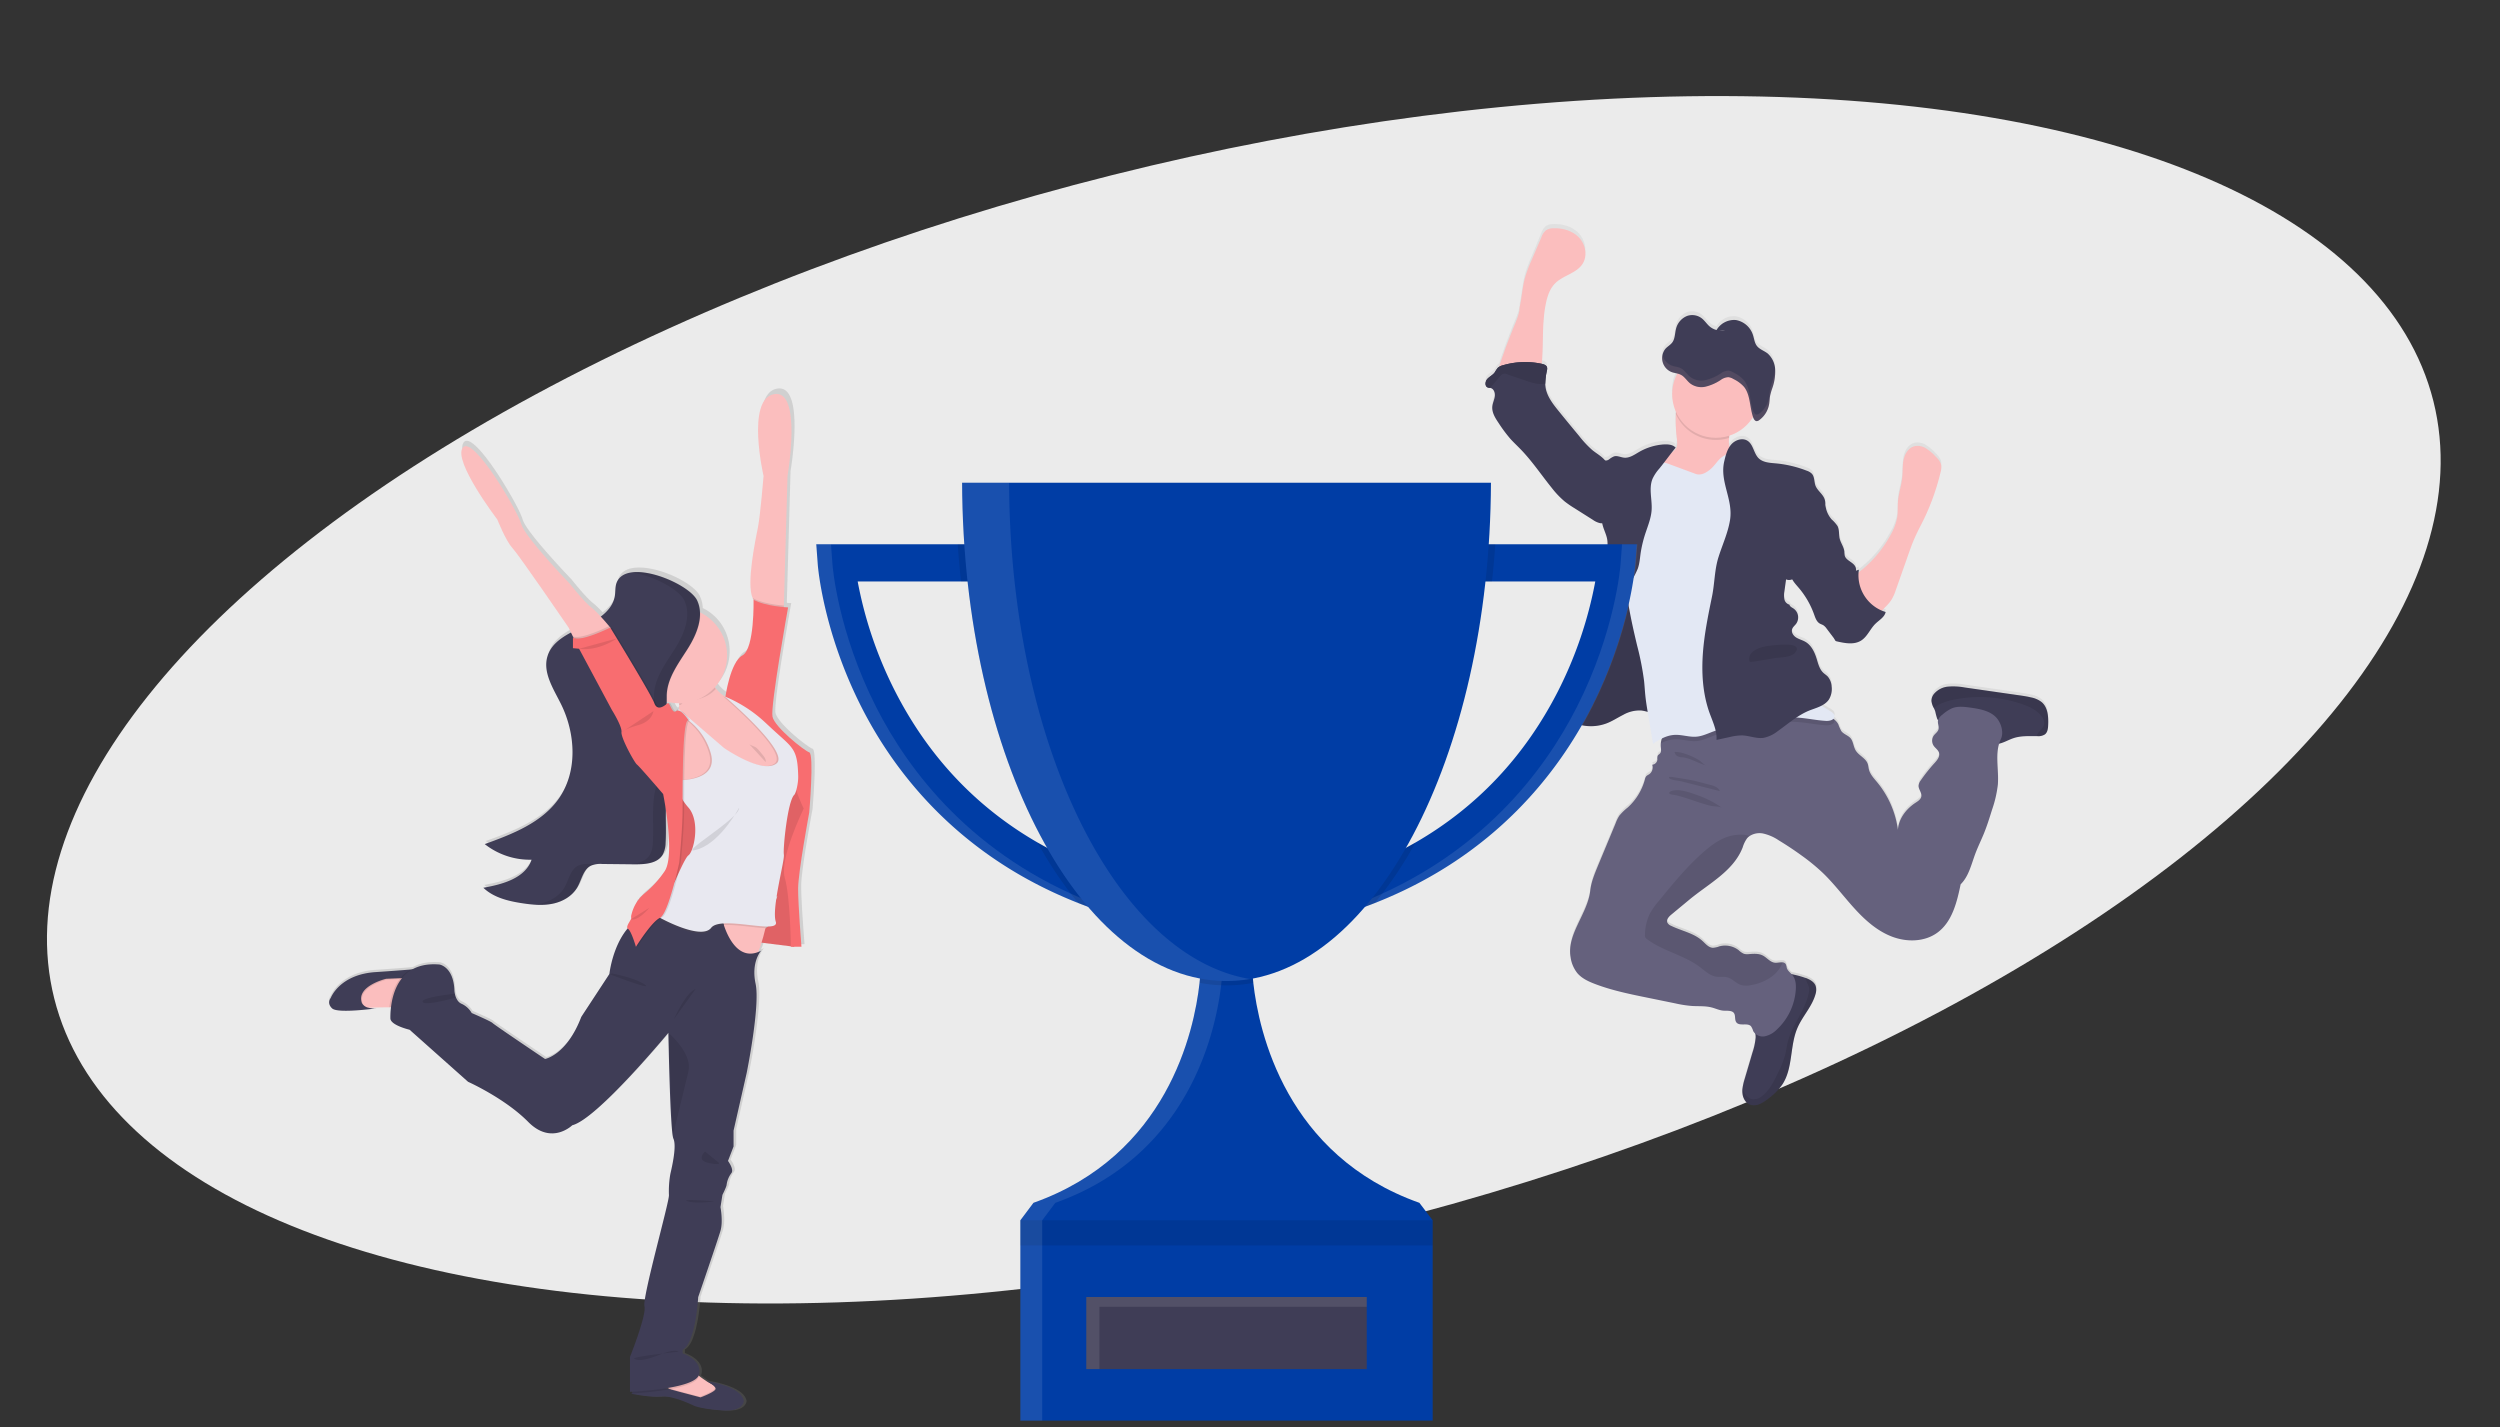 <svg viewBox="0 0 1144 653" xmlns="http://www.w3.org/2000/svg" fill-rule="evenodd" clip-rule="evenodd" stroke-linejoin="round" stroke-miterlimit="2"><rect x="0" y="0" width="1144" height="653" fill="#333333" stroke="none"/><ellipse cx="666.5" cy="138.571" rx="599.5" ry="165.571" fill="#fff" fill-opacity=".9" transform="matrix(.908 -.228 .364 1.45 -86.452 271.251)"/><path d="M962.28 443.69a11.136 11.136 0 00-4.88-2.14c-1.87-.43-3.78-.7-5.68-1L927.1 437a29.008 29.008 0 00-7.54-.4A9.572 9.572 0 00913 440a5.11 5.11 0 00-1.14 3.2 8.446 8.446 0 001.12 3.32c.238.475.442.966.61 1.47a33.67 33.67 0 00.88 3.35c.109.238.25.46.42.66.004.057.004.113 0 .17-.27 1.38.6 2.82.21 4.15-.34 1.14-1.45 1.83-2.15 2.78a4.187 4.187 0 00-.1 4.61c.75 1.16 2.11 1.95 2.5 3.28.51 1.75-.87 3.44-2.1 4.79a74.207 74.207 0 00-6.26 7.89 4.884 4.884 0 00-1 2.35c-.11 1.74 1.56 3.27 1.27 5-.23 1.36-1.56 2.19-2.71 3-4.25 2.8-7.66 7.3-8 12.39a43.4 43.4 0 00-9.68-22c-1.43-1.72-3-3.45-3.59-5.63-.22-.87-.26-1.8-.56-2.64-1-2.65-4.18-3.79-5.57-6.23-1-1.72-1-3.93-2.24-5.44-1.24-1.51-3.19-1.85-4.26-3.31a21.239 21.239 0 01-1.36-3.08 6.735 6.735 0 00-1.85-2.22 5.347 5.347 0 00-.46-.33c.336-.3.529-.73.53-1.18 0-1.17-1.16-1.94-2.17-2.52-1.3-.74-2.57-1.54-3.81-2.37a8.91 8.91 0 003.41-2.79 9.168 9.168 0 001.3-6 7.568 7.568 0 00-1.79-4.59c-.63-.67-1.42-1.15-2.08-1.78-1.71-1.67-2.29-4.14-3-6.42-.94-3-2.41-6.15-5.15-7.74-1.32-.77-2.86-1.13-4.15-1.94-1.29-.81-2.37-2.34-1.92-3.81.3-1 1.23-1.69 1.86-2.54 1.555-2.273.984-5.419-1.27-7-.74-.47-1.65-.88-1.8-1.74a3.185 3.185 0 01-2.32-2.46 9.472 9.472 0 010-3.56c.26-1.86.517-3.713.77-5.56a3.62 3.62 0 002.78 0 24.438 24.438 0 003 3.92 39.164 39.164 0 017 12.15c.57 1.6 1.15 3.39 2.63 4.24.51.29 1.09.44 1.59.75.617.43 1.146.973 1.56 1.6 1.2 1.59 2.4 3.17 3.59 4.76l.06.24c.032.141.086.276.16.4.221.249.528.406.86.44 3.68.85 7.81 1.63 11-.38 2.88-1.8 4.14-5.36 6.58-7.74 1.73-1.69 4.18-3 4.67-5.38-.584-.18-1.158-.39-1.72-.63.5-.5 1-1.08 1.68-1.74a21.16 21.16 0 002.66-3.17 20.44 20.44 0 002-4.48c1.927-5.493 3.86-10.99 5.8-16.49.92-2.6 1.84-5.22 3-7.75 1.2-2.74 2.62-5.37 3.93-8.06a106.957 106.957 0 007.78-21.9 8.008 8.008 0 00.31-3.19c-.28-1.73-1.59-3.09-2.84-4.32a20.822 20.822 0 00-4.26-3.53 7.004 7.004 0 00-5.34-.86c-2.56.75-4.17 3.37-4.76 6-.59 2.63-.37 5.34-.62 8-.36 3.85-1.68 7.57-2 11.43-.17 2.23 0 4.49-.27 6.72a24.53 24.53 0 01-3 8.28 53.607 53.607 0 01-12.93 15.94c-.61.51-1.24 1-1.84 1.55 0-.43.07-.87.13-1.3-.435.113-.86.264-1.27.45a3.825 3.825 0 00-.15-1.5c-.8-2.39-4.36-3-5-5.43a11.112 11.112 0 01-.17-1.82c-.21-2.13-1.66-3.93-2.16-6-.46-1.91-.11-4-1-5.77a16.09 16.09 0 00-2.66-3 11.762 11.762 0 01-2.53-4.77c-.13-.49-.25-1-.39-1.49a6.822 6.822 0 00-.36-3.29c-.91-2.26-3.26-3.71-4.11-6-.66-1.78-.37-4-1.62-5.38a5.85 5.85 0 00-2.37-1.43 52.734 52.734 0 00-14.27-3.37c-2.74-.25-5.76-.39-7.72-2.32-2.29-2.24-2.4-6.27-5.08-8-2.36-1.53-5.7-.4-7.53 1.75-.275.316-.529.65-.76 1a10.706 10.706 0 01-.21-4.1c0-.34.07-.69.1-1a20.007 20.007 0 0010.84-8.56c2.482-4.049 0 0 0 .06l.12.31c.29.73.75 1.43 1.43 1.51.452-.005.89-.164 1.24-.45.603-.419 1.16-.902 1.66-1.44.253-.28.493-.57.72-.87.461-.624.856-1.295 1.18-2 .497-1.061.834-2.19 1-3.35.18-1.16.2-2.35.4-3.51.187-.898.431-1.783.73-2.65.1-.29.2-.58.29-.87.09-.29.22-.68.32-1a23.184 23.184 0 001-6.34v-1.08a10.553 10.553 0 00-3.36-7.45c-1.72-1.41-4-2-5.26-3.91-.82-1.28-1-2.93-1.48-4.43a10.015 10.015 0 00-7.86-7.07 8.75 8.75 0 00-6.22 1.71l-.14.11a9.982 9.982 0 00-2.48 2.76 8.249 8.249 0 01-3.52-2c-1-.93-1.77-2.1-2.78-3a7.16 7.16 0 00-7.12-1.5 8.516 8.516 0 00-5.09 5.83c-.55 2.06-.45 4.43-1.6 6.15-.89 1.34-2.35 2-3.37 3.22a6.05 6.05 0 00-1.26 2.67 7.269 7.269 0 00-.17 1.67c0 .25 0 .5.06.74v.12c.035.274.092.545.17.81a7.002 7.002 0 001.49 2.74 6.591 6.591 0 002.41 1.74c.379.147.766.271 1.16.37l1.19.27.42.1a19.953 19.953 0 00-.56 17.61c0 .28-.07.56-.1.84a69.142 69.142 0 00.52 11.79c.14 1.55.22 3.26-.73 4.49a8.507 8.507 0 01-1.45 1.29c.54-.7 1.09-1.39 1.65-2.08-1.41-1.42-3.64-1.6-5.64-1.46a26.126 26.126 0 00-11 3.36c-2.24 1.29-4.54 3-7.1 2.7-1.51-.17-3-1-4.47-.6a9.049 9.049 0 00-2.29 1.36 3.102 3.102 0 01-1.88.58c-1.57-1.93-4-3.24-5.88-4.81a46.351 46.351 0 01-5.85-6.27c-3.24-3.91-6.47-7.83-9.65-11.78-2.68-3.32-5.43-6.91-5.9-11.16a11.007 11.007 0 01-.07-1.27c.065-2.019.32-4.028.76-6a2.99 2.99 0 000-1.45c-.3-1-1.45-1.37-2.44-1.59.13-.77.22-1.56.27-2.31.56-8.6-.05-17.34 1.77-25.76.69-3.24 1.82-6.52 4.15-8.87 3.65-3.69 9.76-4.58 12.56-8.95 2.34-3.64 1.41-8.79-1.53-12-2.94-3.21-7.47-4.52-11.78-4.36a6.078 6.078 0 00-3.43.92 7.292 7.292 0 00-2.08 3.16L729 240.78a63.033 63.033 0 00-3.14 8.38c-1.2 4.38-1.47 9-2.42 13.42 0 3.4-2.19 7.64-3.39 10.77-1.34 3.52-2.79 7-4 10.59-.3.9-1.35 3.57-2 6a3.64 3.64 0 00-.68.51 18.06 18.06 0 00-1.42 2.11c-.91 1.2-2.39 1.84-3.39 3s-1.21 3.29.18 3.87c.282.095.574.159.87.19.182.015.363.045.54.09 1.5.42 2.09 2.31 1.87 3.87-.22 1.56-1 3-1.13 4.56-.27 2.76 1.35 5.33 2.91 7.65a65.93 65.93 0 005.34 7.19c1.41 1.58 3 3 4.42 4.52 5.41 5.56 9.71 12.06 14.57 18.1a40.075 40.075 0 005.93 6.22 44.778 44.778 0 004.49 3.09l8.36 5.3a9.152 9.152 0 003.16 1.49 4.2 4.2 0 001.12 0c.05.25.09.49.15.74.65 2.62 2.08 5 2.24 7.67.16 2.67-.08 5.4.11 8.1.18 2.49.73 5 .87 7.45.28 4.72-.88 9.38-2 14-1.69 6.76-2.71 13.66-6 19.79-.92 1.69-2 3.41-2 5.34 0 .23 0 .47.06.7l-1.5.85c-.44.25-.88.5-1.28.76-1.9 1.24-3.93 2.61-4.71 4.75-.63 1.73-.34 3.71-1.1 5.39a2.344 2.344 0 01-.12.22c-.8 1.56-2.39 2.72-2.75 4.43-.27 1.31.25 2.7 0 4v.05a14.402 14.402 0 00-.54 2c-.011.222.009.444.06.66.191.758.61 1.438 1.2 1.95.36.346.752.657 1.17.93.427.28.867.54 1.32.78l.26.14c.38.2.76.39 1.15.57l.26.11c.45.2.91.38 1.37.54l.32.1c.36.12.73.23 1.1.32l.25.08.23.05 1 .21.37.07c.44.073.89.133 1.35.18h.4c.34 0 .67.05 1 .06h1.83c.47 0 .94-.07 1.41-.13h.15c.42-.06.84-.13 1.26-.22l.32-.07c.39-.09.78-.18 1.17-.3l.21-.06c.47-.14.94-.29 1.4-.47a36.61 36.61 0 004.62-2.29c1-.55 2-1.11 3-1.62a23.192 23.192 0 012.28-1 12.868 12.868 0 016-1 23.59 23.59 0 013 .61v.33c.813 4.8 1.617 9.6 2.41 14.4a29.393 29.393 0 014.14-2.49 9.215 9.215 0 00-.53 2.25 8.923 8.923 0 000 1.79c.09.95.29 2-.28 2.75-.35.46-1 .72-1.19 1.24a4.225 4.225 0 00-.1 1.63 2.609 2.609 0 01-2.38 2.42 3.81 3.81 0 01-1.51 4.46 5.3 5.3 0 00-1.16.76 3.46 3.46 0 00-.67 1.51 26.718 26.718 0 01-7.83 12.87 25.155 25.155 0 00-3.87 3.78 17.241 17.241 0 00-1.75 3.45 2101.42 2101.42 0 01-8.12 19.57c-1.52 3.65-3 7.36-3.48 11.29-1.2 10.78-10.8 19.92-9 30.62a15.006 15.006 0 003.12 7.31c2 2.41 5 3.79 8 4.91 7.71 3 15.84 4.64 23.94 6.29l12.72 2.61c2.496.574 5.029.975 7.58 1.2 3.07.21 6.22-.08 9.21.7 1.85.48 3.62 1.37 5.53 1.47 1.64.09 3.66-.26 4.63 1.08.97 1.34.22 3.11 1.14 4.3 1.48 1.89 5.09 0 6.7 1.78.44.684.777 1.428 1 2.21.245.483.585.912 1 1.26a8.44 8.44 0 01.12 1.71 29.5 29.5 0 01-1.44 6.82c-1.2 4.06-2.397 8.123-3.59 12.19a26.947 26.947 0 00-1 4.4 10.589 10.589 0 000 2.18c.21 2.21 1.48 4.49 3.59 5.21a6.578 6.578 0 004.86-.6 21.5 21.5 0 004-2.7 27.298 27.298 0 005.77-5.94c5-7.48 3.38-17.6 6.89-25.87 2.33-5.52 6.87-10 8.38-15.82a6.33 6.33 0 00.12-3.42c-.63-2-2.76-3.14-4.75-3.86h-.09a40.958 40.958 0 00-5-1.43c-.42-.09-.85-.16-1.28-.23a7.853 7.853 0 01-2.21-2.88 6.7 6.7 0 00-.47-1.73 1.8 1.8 0 00-1.44-.8c-1-.1-2.34.26-3.43.18-2.23-.16-3.71-2.35-5.71-3.36-2-1.01-4.17-.76-6.3-.61a5.824 5.824 0 01-2.28-.14 8.571 8.571 0 01-2.4-1.65 10.066 10.066 0 00-8.81-1.77 9.615 9.615 0 01-3 .68c-1.95-.11-3.33-1.85-4.77-3.17-3.94-3.61-9.55-4.56-14.33-6.93a3.27 3.27 0 01-1.72-1.48c-.55-1.36.69-2.72 1.81-3.65l8.22-6.83c9-7.48 20.25-13.11 24.43-24.08a13.948 13.948 0 012-4.11 5.556 5.556 0 011.11-1 8.403 8.403 0 016.15-1.2 20.76 20.76 0 017.24 3.16c3.58 2.167 7.063 4.5 10.45 7A92.405 92.405 0 01862 522c5.25 5 9.62 10.93 14.51 16.32 4.89 5.39 10.48 10.42 17.27 13 6.79 2.58 15 2.47 20.83-1.86 6.73-5 8.89-13.94 10.59-22.14 3.75-3.62 4.88-9.13 6.71-14 1.15-3.09 2.62-6 3.86-9.08 1.48-3.62 2.64-7.36 3.8-11.09a53.284 53.284 0 002.66-11.57c.48-6.23-1.19-12.86.56-18.71 2.31-.51 4.41-1.81 6.68-2.57 3.38-1.11 7-.93 10.58-.91h.23a5.465 5.465 0 003.52-.83c1.2-1 1.39-2.71 1.45-4.26.14-3.83-.1-8.13-2.97-10.61zM817.39 273.11a7.432 7.432 0 01-2.53.18l2.53-.18z" fill="url(#_Linear1)" fill-rule="nonzero" transform="translate(-28 -123.74)"/><path d="M793.33 212.63a11.012 11.012 0 01-4.16 2.21l-7.09 2.54c-3.85 1.38-7.87 2.77-11.93 2.27-2.27-.28-12-1.71-13.47-3.48-2.24-2.74 5.61-6.77 8.29-9.08.607-.437 1.17-.932 1.68-1.48 1-1.22.87-2.93.73-4.47a68.908 68.908 0 01-.52-11.77c.078-.937.211-1.869.4-2.79 1-4.6 5.28-2.92 8.66-1.7a67.725 67.725 0 0111.75 5.09 8.434 8.434 0 012.9 2.46c1.48 2.24.89 5.18.65 8-.21 2.19-.2 4.29 1.17 5.88a15.152 15.152 0 011.89 2 3.759 3.759 0 01-.95 4.32zm-97.94-72.07c1-4.43 1.22-9 2.42-13.39a62.638 62.638 0 013.14-8.35l4.41-10.29a7.254 7.254 0 012.08-3.15 6.154 6.154 0 013.43-.92c4.31-.16 8.84 1.18 11.78 4.35 2.94 3.17 3.87 8.3 1.53 11.93-2.8 4.37-8.91 5.25-12.56 8.93-2.33 2.35-3.46 5.62-4.15 8.85-1.82 8.4-1.21 17.11-1.77 25.69-.18 2.67-.7 5.72-3 7.1a8.756 8.756 0 01-4.48.87l-6.56.11c-1.1 0-5.09.69-5.82-.14-1.28-1.45 1.64-8.67 2.17-10.28 1.18-3.57 2.63-7.05 4-10.56 1.19-3.13 3.38-7.36 3.38-10.75z" fill="#fbbebe" fill-rule="nonzero"/><path d="M830.84 454.72c-1.51 5.78-6.05 10.28-8.38 15.79-3.51 8.25-1.93 18.34-6.89 25.8a27.277 27.277 0 01-5.77 5.95 21.435 21.435 0 01-4 2.69 6.578 6.578 0 01-4.86.6c-2.11-.72-3.38-3-3.59-5.2a10.492 10.492 0 010-2.17c.21-1.489.545-2.957 1-4.39 1.2-4.047 2.397-8.1 3.59-12.16a29.439 29.439 0 001.44-6.8c.13-2.52-1.47-5.8-.79-8.15.31-1.06 1.47-2 2-2.89a16.732 16.732 0 001.72-4.09c.82-2.79 1.38-5.77 3.1-8.12a19.055 19.055 0 013.9-3.65 10.326 10.326 0 013.72-2.09 9.115 9.115 0 014 .19 39.23 39.23 0 015 1.42h.09c2 .72 4.12 1.83 4.75 3.85a6.288 6.288 0 01-.03 3.42zm106.4-122.94c-.06 1.55-.25 3.28-1.45 4.25a5.465 5.465 0 01-3.52.83H932c-3.57 0-7.2-.2-10.58.91-2.57.85-4.93 2.41-7.61 2.72-3.69.42-7.16-1.6-10.43-3.36a103.627 103.627 0 00-9.47-4.5c-2.12-.87-6.45-1.43-7.47-3.75a34.11 34.11 0 01-.88-3.34 11.158 11.158 0 00-.61-1.47 8.454 8.454 0 01-1.12-3.31 5.11 5.11 0 011.14-3.2 9.594 9.594 0 016.55-3.37 29.008 29.008 0 017.54.4l24.62 3.54c1.9.27 3.81.54 5.68 1a11.136 11.136 0 014.88 2.14c2.91 2.44 3.15 6.73 3 10.51z" fill="#3f3d56" fill-rule="nonzero"/><path d="M915.6 338.18c-3 6.33-.84 13.82-1.38 20.82a53.067 53.067 0 01-2.66 11.54c-1.16 3.72-2.32 7.45-3.8 11.06-1.24 3-2.71 6-3.86 9.06-1.83 4.88-3 10.37-6.71 14-1.7 8.18-3.86 17.12-10.59 22.08-5.85 4.32-14 4.47-20.83 1.86-6.83-2.61-12.38-7.61-17.27-13-4.89-5.39-9.26-11.26-14.51-16.28a91 91 0 00-9.57-7.83 149.575 149.575 0 00-10.45-6.94 20.929 20.929 0 00-7.24-3.15 8.403 8.403 0 00-6.15 1.2 5.556 5.556 0 00-1.11 1 13.772 13.772 0 00-2 4.1c-4.2 10.94-15.47 16.56-24.47 24.02l-8.22 6.81c-1.12.93-2.36 2.29-1.81 3.64a3.27 3.27 0 001.72 1.48c4.78 2.36 10.39 3.31 14.33 6.91 1.44 1.32 2.82 3.06 4.77 3.16a9.573 9.573 0 003-.67 10.097 10.097 0 018.81 1.76 8.571 8.571 0 002.4 1.65 5.824 5.824 0 002.28.14c2.13-.15 4.39-.34 6.3.61 1.91.95 3.48 3.19 5.71 3.35 1.09.08 2.39-.28 3.43-.18a1.8 1.8 0 011.44.8 6.67 6.67 0 01.47 1.72c.41 1.41 1.79 2.27 2.69 3.43 1.38 1.78 1.58 4.2 1.44 6.45A27.53 27.53 0 01813 471.2a10.84 10.84 0 01-5.39 3 5.011 5.011 0 01-5.34-2.37 8.206 8.206 0 00-1-2.2c-1.61-1.77-5.22.11-6.7-1.78-.92-1.18-.26-3.07-1.14-4.29-.88-1.22-3-1-4.63-1.07-1.91-.1-3.68-1-5.53-1.47-3-.78-6.14-.49-9.21-.7a55.633 55.633 0 01-7.58-1.2l-12.72-2.6c-8.1-1.65-16.23-3.32-23.94-6.27-2.95-1.12-5.92-2.5-8-4.9a14.994 14.994 0 01-3.12-7.3c-1.81-10.67 7.79-19.79 9-30.54.43-3.92 2-7.62 3.48-11.26 2.713-6.507 5.42-13.017 8.12-19.53a17.416 17.416 0 011.7-3.46 25.135 25.135 0 013.87-3.77 26.63 26.63 0 007.83-12.84 3.46 3.46 0 01.67-1.51 5.587 5.587 0 011.16-.75 3.81 3.81 0 001.51-4.45 2.609 2.609 0 002.38-2.42 4.174 4.174 0 01.1-1.62c.24-.52.84-.78 1.19-1.24.57-.75.37-1.8.28-2.74a8.923 8.923 0 010-1.79 9.194 9.194 0 012.68-5.59c2.39-2.35 5.79-1.74 9.09-2.3a52.049 52.049 0 009.6-3.07 94.306 94.306 0 0127.11-6.27 59.192 59.192 0 0127.38 4.36 15.556 15.556 0 013.53 2 6.69 6.69 0 011.85 2.21 20.609 20.609 0 001.36 3.07c1.07 1.46 3.09 1.93 4.26 3.31 1.17 1.38 1.27 3.71 2.24 5.42 1.39 2.44 4.61 3.57 5.57 6.22.3.84.34 1.76.56 2.63.54 2.18 2.16 3.9 3.59 5.62a43.215 43.215 0 019.68 22c.32-5.07 3.73-9.56 8-12.36 1.15-.75 2.48-1.58 2.71-2.94.29-1.72-1.38-3.25-1.27-5a4.892 4.892 0 011-2.34 73.977 73.977 0 016.26-7.87c1.23-1.35 2.61-3 2.1-4.78-.39-1.33-1.75-2.11-2.5-3.27a4.166 4.166 0 01.1-4.6c.7-.95 1.81-1.64 2.15-2.77.39-1.33-.48-2.77-.21-4.14a5.121 5.121 0 012.06-2.67 17.136 17.136 0 014.47-2.94c2.64-1 5.58-.63 8.38-.24 4.68.65 9.93 1.65 12.57 5.57 1.69 2.45 2.55 6.17 1.29 8.79z" fill="#65617d" fill-rule="nonzero"/><path d="M937.24 331.78c-.06 1.55-.25 3.28-1.45 4.25a5.465 5.465 0 01-3.52.83H932c.41-2.08 2.94-3.27 3.38-5.38a4.763 4.763 0 00-1.1-3.63c-2.14-2.89-5.58-4.49-9-5.66a59.628 59.628 0 00-30.06-2.25 30.288 30.288 0 00-7.9 2.43 25.618 25.618 0 00-2.4 1.7 8.454 8.454 0 01-1.12-3.31 5.11 5.11 0 011.14-3.2 9.594 9.594 0 016.55-3.37 29.008 29.008 0 017.54.4l24.62 3.54c1.9.27 3.81.54 5.68 1a11.136 11.136 0 014.88 2.14c2.94 2.44 3.18 6.73 3.03 10.51zm-106.4 122.94c-1.51 5.78-6.05 10.28-8.38 15.79-3.51 8.25-1.93 18.34-6.89 25.8a27.277 27.277 0 01-5.77 5.95 21.435 21.435 0 01-4 2.69 6.578 6.578 0 01-4.86.6c-2.11-.72-3.38-3-3.59-5.2a10.492 10.492 0 010-2.17l.06.16c.87 2.1 2.29 4.3 4.53 4.67a6.135 6.135 0 004.62-1.63c3.3-2.65 5.22-6.6 7.05-10.41a43.328 43.328 0 003.38-8.63c.4-1.7.59-3.44 1-5.14 1.9-8.26 8.37-15 9.8-23.37a5.743 5.743 0 00.08-1.75 8.85 8.85 0 00-.86-2.18 10.75 10.75 0 01-.76-2.42c2 .72 4.12 1.83 4.75 3.85a6.292 6.292 0 01-.16 3.39zm-15.1-14.34a14.495 14.495 0 01-4.51 6.16 21.997 21.997 0 01-9.71 4.2 9.667 9.667 0 01-5-.06c-2.22-.77-3.82-2.85-6.09-3.45-1.62-.44-3.36-.05-5-.29-2.95-.41-5.24-2.66-7.62-4.46-7.29-5.48-16.86-7.25-24.15-12.73a2.235 2.235 0 01-.78-.81 2.406 2.406 0 01-.15-1.13 22.996 22.996 0 012.19-9.61 33.59 33.59 0 014.12-5.87c6.53-8 13.09-16.06 20.91-22.81 3.28-2.83 6.86-5.47 11-6.75 2.3-.71 6.84-1.38 9.64-.18a5.556 5.556 0 00-1.11 1 13.772 13.772 0 00-2 4.1c-4.21 10.95-15.48 16.57-24.48 24.03l-8.22 6.81c-1.12.93-2.36 2.29-1.81 3.64a3.27 3.27 0 001.72 1.48c4.78 2.36 10.39 3.31 14.33 6.91 1.44 1.32 2.82 3.06 4.77 3.16a9.573 9.573 0 003-.67 10.097 10.097 0 018.81 1.76 8.571 8.571 0 002.4 1.65 5.824 5.824 0 002.28.14c2.13-.15 4.39-.34 6.3.61 1.91.95 3.48 3.19 5.71 3.35 1.11.08 2.41-.3 3.45-.18z" fill-opacity=".1" fill-rule="nonzero"/><path d="M723.77 304.66c-1.9 1.22-3.92 2.6-4.7 4.72-.64 1.73-.34 3.71-1.11 5.39-.77 1.68-2.5 2.85-2.88 4.65-.27 1.31.26 2.69 0 4a17.35 17.35 0 00-.55 2.08c-.1 1.49 1.18 2.7 2.43 3.53a20.314 20.314 0 0018.17 2c2.67-1 5.08-2.63 7.64-3.91a15.11 15.11 0 018.23-2c1.65.18 3.23.78 4.88 1a5.123 5.123 0 004.57-1.36 5.686 5.686 0 001-2.37c1.39-5.49.76-11.31-.56-16.83-1.32-5.52-3.32-10.83-4.73-16.32-1-4.07-1.77-8.24-3.44-12.09-1.67-3.85-4.48-7.43-8.41-8.9a1.57 1.57 0 00-1-.13c-.252.105-.475.27-.65.48a30.745 30.745 0 00-6.86 11.54c-1.57 4.79-2 9.87-3.44 14.68-.62 2-1.42 4.68-3 6.21-1.58 1.53-3.8 2.48-5.59 3.63z" fill="#3f3d56" fill-rule="nonzero"/><path d="M761.48 322.36a5.837 5.837 0 01-1.05 2.37 5.076 5.076 0 01-4.57 1.35c-1.64-.2-3.22-.81-4.87-1a15.084 15.084 0 00-8.23 2c-2.56 1.28-5 2.87-7.65 3.9a20.189 20.189 0 01-12.13.69 19.56 19.56 0 01-6-2.64c-1.26-.82-2.53-2-2.43-3.53.14-.701.324-1.392.55-2.07.26-1.31-.26-2.69 0-4 .38-1.8 2.12-3 2.88-4.66.76-1.66.47-3.65 1.1-5.38.78-2.13 2.81-3.5 4.71-4.73 1.9-1.23 4.16-2.17 5.68-3.66.196-.232.374-.479.53-.74a17.998 17.998 0 002.38-5.51c1.47-4.82 1.87-9.89 3.43-14.69a30.823 30.823 0 016.87-11.53c.166-.215.387-.38.64-.48a1.595 1.595 0 011 .12c3.92 1.48 6.73 5.06 8.41 8.91 1.68 3.85 2.39 8 3.44 12.08 1.4 5.49 3.41 10.82 4.73 16.33 1.32 5.51 1.97 11.37.58 16.87zm29.74-121.96c-9.689 3.079-20.262-1.696-24.36-11 .078-.937.211-1.869.4-2.79 1-4.6 5.28-2.92 8.66-1.7a67.725 67.725 0 0111.75 5.09 8.434 8.434 0 012.9 2.46c1.48 2.21.89 5.15.65 7.94z" fill-opacity=".1" fill-rule="nonzero"/><circle cx="785.18" cy="180.34" r="20" fill="#fbbebe"/><path d="M839.45 329.8c0 1.66-2.25 2.19-3.92 2.1-6-.35-11.87-2-17.81-1.5-7.51.68-14.41 4.83-21.94 5.21-2.9.15-5.85-.28-8.71.25-3.7.69-7 2.94-10.77 3.26-3.27.28-6.5-.95-9.77-.82a15.696 15.696 0 00-6.53 1.86 9.194 9.194 0 012.68-5.59c2.39-2.35 5.79-1.74 9.09-2.3a52.049 52.049 0 009.6-3.07 94.306 94.306 0 0127.11-6.27 59.195 59.195 0 0127.37 4.33 15.556 15.556 0 013.53 2c.055.175.078.357.07.54z" fill-opacity=".1" fill-rule="nonzero"/><path d="M775.93 216.86l-8.1-3-3.42-1.26a16.561 16.561 0 00-4.36-1.16c-3.92-.3-7.61 2.31-9.7 5.64-2.09 3.33-2.88 7.3-3.55 11.17-.92 5.293-1.7 10.607-2.34 15.94a104.184 104.184 0 00-1.05 14.54c.23 12.38 2.85 24.59 5.73 36.64a128.858 128.858 0 013.19 16.25c.24 2.26.35 4.53.59 6.8.26 2.55.68 5.07 1.1 7.6l2.41 14.37c3-2.13 6.41-4 10.1-4.11 3.27-.12 6.51 1.1 9.77.82 3.75-.31 7.07-2.56 10.77-3.25 2.86-.53 5.81-.11 8.72-.25 7.52-.38 14.43-4.54 21.93-5.21 5.95-.54 11.86 1.14 17.82 1.49 1.66.1 3.91-.43 3.91-2.1 0-1.16-1.16-1.93-2.17-2.51a107.093 107.093 0 01-13.55-9.67c-3.94-3.12-7.94-6.32-10.65-10.54-6.53-10.15-4.29-23.88-9.86-34.59-4.53-8.7 0-20.1 0-29.91 0-4.89 0-9.84-1.15-14.59a61.878 61.878 0 00-2.68-7.8l-3.89-9.85a1.61 1.61 0 00-.46-.75 1.528 1.528 0 00-.89-.27 9.385 9.385 0 00-6.46 2.07c-1.83 1.49-3 3.63-4.8 5.18-1.97 1.71-4.51 3.21-6.96 2.31z" fill="#e3e8f4" fill-rule="nonzero"/><path d="M789 211.18c.64-2.74 1.33-5.59 3.16-7.73 1.83-2.14 5.17-3.27 7.53-1.74 2.68 1.74 2.79 5.76 5.08 8 2 1.92 5 2.07 7.72 2.32a52.33 52.33 0 0114.27 3.36 5.842 5.842 0 012.37 1.42c1.25 1.42 1 3.6 1.62 5.37.85 2.28 3.2 3.73 4.11 6 1 2.52 0 5.34-.84 7.93-1.51 4.65-2.46 9.48-3.93 14.15-1.47 4.67-3.56 9.27-7 12.79-1.52 1.56-3.78 3-5.78 2.07l-.77 5.55a9.42 9.42 0 000 3.55 3.185 3.185 0 002.32 2.46c.15.86 1.06 1.27 1.8 1.74a4.998 4.998 0 011.27 7c-.63.85-1.56 1.52-1.86 2.53-.45 1.46.62 3 1.92 3.8 1.3.8 2.83 1.17 4.15 1.94 2.74 1.58 4.21 4.69 5.15 7.71.7 2.28 1.28 4.75 3 6.41.66.63 1.45 1.11 2.08 1.77a7.595 7.595 0 011.79 4.59 9.112 9.112 0 01-1.3 6c-2 2.86-5.73 3.71-9 5-5.31 2.18-9.68 6.08-14.36 9.4a15.324 15.324 0 01-6.55 3.08c-3.24.43-6.43-1-9.69-1.13-1.95.018-3.891.273-5.78.76l-6 1.3c.32-4.65-2.24-9.31-3.67-13.74-2.7-8.34-3.2-17.26-2.56-26 .64-8.74 2.42-17.36 4.18-25.94 1.23-6 1.11-12.27 3-18.1 1.77-5.61 4.3-11 5.23-16.84 1.52-9.45-4.8-17.46-2.66-26.78z" fill="#3f3d56" fill-rule="nonzero"/><path d="M834.49 229.67c.552 1.016.94 2.113 1.15 3.25a11.736 11.736 0 002.53 4.76 16.401 16.401 0 012.66 3c.92 1.74.57 3.86 1 5.76.5 2.07 1.95 3.87 2.16 6 .006.61.063 1.219.17 1.82.65 2.42 4.21 3 5 5.42.53 1.57-.38 3.28-.21 4.93.124.51.155 1.039.09 1.56a3.168 3.168 0 01-1.14 1.46 23 23 0 00-6.58 11.71 66.625 66.625 0 00-1.51 13.53l-3.91-5.17a5.937 5.937 0 00-1.56-1.6c-.5-.3-1.08-.45-1.59-.75-1.48-.84-2.06-2.62-2.63-4.22a38.997 38.997 0 00-7-12.12c-1.59-1.87-3.44-3.75-3.79-6.18a11.38 11.38 0 01.18-3.34c1-6.55 2.07-13.26 5.26-19.07 1.49-2.72 3.42-5.18 4.85-7.94.96-1.83 2.31-6.59 4.87-2.81zm-98.65 6.29a4.573 4.573 0 01-.62 2.4 3.163 3.163 0 01-3.16 1 9.13 9.13 0 01-3.16-1.48c-2.787-1.76-5.573-3.523-8.36-5.29a46.309 46.309 0 01-4.49-3.08 40.146 40.146 0 01-5.93-6.21c-4.86-6-9.16-12.51-14.57-18-1.47-1.5-3-2.94-4.42-4.51a65.716 65.716 0 01-5.34-7.18c-1.56-2.31-3.18-4.87-2.91-7.63.16-1.56.91-3 1.13-4.55.22-1.55-.37-3.44-1.87-3.86a3.29 3.29 0 00-.54-.09 4.047 4.047 0 01-.87-.19c-1.39-.58-1.18-2.73-.18-3.86s2.48-1.76 3.39-3a18.06 18.06 0 011.42-2.11 5.413 5.413 0 012.33-1.17 36.06 36.06 0 0117.75-.67c1 .22 2.14.62 2.44 1.59.12.472.12.968 0 1.44a32.248 32.248 0 00-.76 6c-.002.421.022.842.07 1.26.47 4.24 3.22 7.83 5.9 11.14 3.18 3.94 6.41 7.85 9.65 11.75a46.198 46.198 0 005.85 6.25c2 1.66 4.59 3 6.15 5.13 1.27 1.72.86 4.07 1 6.14.465 6.25.499 12.525.1 18.78z" fill="#3f3d56" fill-rule="nonzero"/><path d="M862.84 277.68a20.954 20.954 0 002.66-3.15 20.741 20.741 0 002-4.47l5.8-16.45c.92-2.6 1.84-5.21 3-7.74 1.2-2.73 2.62-5.36 3.93-8a106.682 106.682 0 007.77-21.75 8.063 8.063 0 00.31-3.19c-.28-1.73-1.59-3.08-2.84-4.31a20.801 20.801 0 00-4.26-3.52 7.004 7.004 0 00-5.34-.86c-2.56.75-4.17 3.37-4.76 6-.59 2.63-.37 5.32-.62 8-.36 3.84-1.68 7.55-2 11.4-.17 2.23 0 4.48-.27 6.7a24.478 24.478 0 01-3 8.27 53.692 53.692 0 01-12.93 15.9 20.805 20.805 0 00-3.88 3.73 12.183 12.183 0 00-1.87 4.66 10.733 10.733 0 00.81 7.57c1.63 2.78 4.76 4 7.75 4.62 4.04.84 4.97-.54 7.74-3.41z" fill="#fbbebe" fill-rule="nonzero"/><path d="M785.3 151.36a9.345 9.345 0 019.06-4.91c3.745.663 6.8 3.408 7.86 7.06.47 1.49.66 3.14 1.48 4.42 1.24 1.93 3.54 2.49 5.26 3.89a10.535 10.535 0 013.36 7.44 22.511 22.511 0 01-1.33 8.41 26.842 26.842 0 00-1 3.52c-.2 1.16-.22 2.34-.4 3.5a11.407 11.407 0 01-4.59 7.57c-.35.286-.788.445-1.24.45-.78-.09-1.26-1-1.55-1.82-1.59-4.59-1.21-10.2-4.14-13.86a15.16 15.16 0 00-4.74-3.53 6.113 6.113 0 00-2.42-.91 6.37 6.37 0 00-3.5 1.28 21.801 21.801 0 01-6.92 3.06 8.506 8.506 0 01-7.15-1.54c-1.38-1.14-2.39-2.85-3.92-3.74-1.53-.89-3.13-.84-4.64-1.45a6.868 6.868 0 01-2.78-10.48c1-1.2 2.48-1.88 3.37-3.21 1.15-1.72 1.05-4.08 1.6-6.14a8.458 8.458 0 015.09-5.81 7.157 7.157 0 017.12 1.49c1 .9 1.8 2.06 2.78 3a8.006 8.006 0 007.4 2" fill="#3f3d56" fill-rule="nonzero"/><path d="M801.74 298.55a3.886 3.886 0 00-1.06 4.24c.22.47 10.54-1.52 11.63-1.67 2.72-.39 7.49-.2 9.32-2.69 3.26-4.41-6.84-3.43-8.69-3.27-3.52.3-8.52.78-11.2 3.39z" fill-opacity=".1" fill-rule="nonzero"/><path d="M707.86 169.55a32.248 32.248 0 00-.76 6c-3 .61-6.12-.39-9-1.39l-8.27-2.82a2.36 2.36 0 00-3.16.59c-1.33 1.38-3.16 4-5 5.55a4.047 4.047 0 01-.87-.19c-1.39-.58-1.18-2.73-.18-3.86s2.48-1.76 3.39-3a18.06 18.06 0 011.42-2.11 5.413 5.413 0 012.33-1.17 36.06 36.06 0 0117.75-.67c1 .22 2.14.62 2.44 1.59a2.938 2.938 0 01-.09 1.48z" fill="#3f3d56" fill-rule="nonzero"/><path d="M707.86 169.55a32.248 32.248 0 00-.76 6c-3 .61-6.12-.39-9-1.39l-8.27-2.82a2.36 2.36 0 00-3.16.59c-1.33 1.38-3.16 4-5 5.55a4.047 4.047 0 01-.87-.19c-1.39-.58-1.18-2.73-.18-3.86s2.48-1.76 3.39-3a18.06 18.06 0 011.42-2.11 5.413 5.413 0 012.33-1.17 36.06 36.06 0 0117.75-.67c1 .22 2.14.62 2.44 1.59a2.938 2.938 0 01-.09 1.48zm75.65 189.85c1.44.48 3 1.18 3.49 2.62l-11.58-2.94-6-1.53c-1.06-.27-4.86-.58-5.56-1.41-1-1.22 2.55-.38 3.19-.29 1.94.29 3.88.59 5.81.94 3.64.65 7.14 1.72 10.65 2.61zm4.49 10.25c-1-.67-3.87-.59-5.1-.88-1.8-.43-3.57-1-5.34-1.55-3.59-1.17-7.15-2.5-10.84-3.36-.68-.15-3-.19-2.89-1.05.11-.86 2.32-1.16 2.87-1.2 3.27-.24 7.35 1.29 10.39 2.38a45.825 45.825 0 0110.91 5.66zm-7.34-19.39c-3.67-1-7-3.28-10.78-3.72a4.386 4.386 0 01-2.75-.84 3.246 3.246 0 01-.89-1.6c2.53-.13 5.47.94 7.77 1.95a24.47 24.47 0 013.64 1.94c.84.51 2.1 1.98 3.01 2.27z" fill-opacity=".1" fill-rule="nonzero"/><path d="M850.62 260.72c-1.277 8.556 3.976 16.838 12.26 19.33-.49 2.37-2.94 3.68-4.67 5.37-2.44 2.37-3.7 5.92-6.58 7.72-3.21 2-7.34 1.22-11 .38a1.338 1.338 0 01-.86-.45 1.231 1.231 0 01-.16-.39c-1.21-4.43-2-9.16-.76-13.6 1-3.78 3.4-7 5.32-10.34 1.92-3.34 2.1-6.92 6.45-8.02zm-89.41-57.34a26 26 0 00-11 3.35c-2.24 1.28-4.54 3-7.1 2.69-1.51-.17-3-1-4.47-.6-.828.334-1.6.793-2.29 1.36a2.592 2.592 0 01-2.52.4l-1 13.84c-.38 5.26-.75 10.63.51 15.76.65 2.62 2.08 5 2.24 7.66.16 2.66-.08 5.39.11 8.08.18 2.49.73 4.94.87 7.43.28 4.7-.88 9.36-2 13.93-1.69 6.74-2.71 13.63-6 19.73-.92 1.69-2 3.41-2 5.33 0 .24 0 .47.06.7-1 .55-1.93 1.07-2.78 1.61-1.9 1.23-3.93 2.6-4.71 4.73-.63 1.73-.34 3.71-1.1 5.38s-2.5 2.86-2.88 4.66c-.27 1.31.25 2.69 0 4-.226.678-.41 1.369-.55 2.07-.1 1.5 1.17 2.71 2.43 3.53a19.56 19.56 0 006 2.64l5.97-23.7a191.115 191.115 0 0013.53-31.47 67.7 67.7 0 013.91-10.36 48.674 48.674 0 003-5.88c.91-2.52 1-5.25 1.44-7.91a55.372 55.372 0 012.35-9.13c1.08-3.21 2.33-6.41 2.55-9.78.33-4.82-1.42-9.91.44-14.37a19.14 19.14 0 013.05-4.59c2.58-3.16 4.93-6.47 7.51-9.63-1.34-1.43-3.57-1.58-5.57-1.46z" fill="#3f3d56" fill-rule="nonzero"/><g opacity=".1" fill-rule="nonzero"><path d="M789.39 148.07l-1.25.09-.14.1a7.404 7.404 0 001.39-.19z"/><path d="M812.27 168.83a26.96 26.96 0 01-1.28 5.84 26.842 26.842 0 00-1 3.52c-.2 1.16-.22 2.34-.4 3.5a11.407 11.407 0 01-4.59 7.57c-.35.286-.788.445-1.24.45-.78-.09-1.26-1-1.55-1.82-1.59-4.59-1.21-10.2-4.14-13.86a15.16 15.16 0 00-4.74-3.53 6.113 6.113 0 00-2.42-.91 6.37 6.37 0 00-3.5 1.28 21.801 21.801 0 01-6.92 3.06 8.506 8.506 0 01-7.15-1.54c-1.38-1.14-2.39-2.85-3.92-3.74-1.53-.89-3.13-.84-4.64-1.45a6.838 6.838 0 01-3.9-4.46 2.917 2.917 0 01-.08-.38 7.004 7.004 0 00.08 3.38 6.838 6.838 0 003.9 4.46c1.51.61 3.21.62 4.64 1.45 1.43.83 2.54 2.6 3.92 3.74a8.506 8.506 0 007.15 1.54 21.801 21.801 0 006.92-3.06 6.37 6.37 0 013.5-1.28 6.113 6.113 0 012.42.91c1.774.871 3.36 2.08 4.67 3.56 2.93 3.66 2.55 9.27 4.14 13.86.29.83.77 1.73 1.55 1.82.48.002.945-.168 1.31-.48a11.401 11.401 0 004.6-7.6c.18-1.16.2-2.34.4-3.5a26.842 26.842 0 011-3.52 22.511 22.511 0 001.33-8.41c-.02-.12-.04-.26-.06-.4z" fill="#fbbebe"/></g><path d="M749 249.07l-.68 9.13c-.1 1.24-2.47 30.76-19.95 65.26-15 29.59-44.19 68.13-99.3 89.79-4.3 1.7-8.763 3.287-13.39 4.76l-5.16-16.2a189.458 189.458 0 0037.22-16.28c28.09-16.22 49.93-39.37 65.16-69.16a185.802 185.802 0 0017.1-50.3h-62.7v-17H749z" fill="#003da5" fill-rule="nonzero"/><path d="M622.32 413.26c55.1-21.66 84.3-60.19 99.29-89.78 17.48-34.5 19.86-64 19.95-65.26l.68-9.13h7l-.68 9.13c-.09 1.24-2.47 30.76-19.95 65.26-15 29.59-44.19 68.12-99.29 89.78-4.3 1.7-8.767 3.29-13.4 4.77l-.68-2.13c2.413-.86 4.773-1.74 7.08-2.64z" fill="#fff" fill-opacity=".1" fill-rule="nonzero"/><path d="M512 401.81l-5.16 16.2c-4.633-1.48-9.1-3.07-13.4-4.77-55.1-21.66-84.3-60.19-99.29-89.78-17.48-34.5-19.86-64-19.95-65.26l-.68-9.13h81.66v17h-62.71a185.902 185.902 0 0017.15 50.3c15.23 29.79 37.06 52.94 65.15 69.15A189.004 189.004 0 00512 401.81z" fill="#003da5" fill-rule="nonzero"/><path d="M500.18 413.26c-55.1-21.66-84.3-60.19-99.29-89.78-17.48-34.5-19.86-64-19.95-65.26l-.68-9.13h-7l.68 9.13c.09 1.24 2.47 30.76 19.95 65.26 15 29.59 44.19 68.12 99.29 89.78 4.3 1.7 8.767 3.29 13.4 4.77l.68-2.13c-2.407-.86-4.767-1.74-7.08-2.64z" fill="#fff" fill-opacity=".1" fill-rule="nonzero"/><path d="M655.59 558.41v91.67H466.92v-91.67l6-8c61.14-21.7 73.53-78.29 76-100.68.368-3.094.578-6.205.63-9.32h23.33c.052 3.115.262 6.226.63 9.32 2.51 22.39 14.9 79 76 100.68l6.08 8z" fill="#003da5" fill-rule="nonzero"/><path fill-opacity=".1" d="M466.92 558.41h188.67v11.5H466.92z"/><path d="M482.92 550.41c61.14-21.7 73.53-78.29 76-100.68.368-3.094.578-6.205.63-9.32h-10a91.903 91.903 0 01-.63 9.32c-2.51 22.39-14.9 79-76 100.68l-6 8v91.67h10v-91.67l6-8z" fill="#fff" fill-opacity=".1" fill-rule="nonzero"/><path d="M438.26 249.07h16.92v17h-15.42a431.778 431.778 0 01-1.5-17zM512 401.81l-5.16 16.2c-4.633-1.48-9.1-3.07-13.4-4.77a179.164 179.164 0 01-18.67-27.72A189.004 189.004 0 00512 401.81zm98.51 0a189.458 189.458 0 0037.22-16.28 179.85 179.85 0 01-18.67 27.73c-4.3 1.7-8.763 3.287-13.39 4.76l-5.16-16.21zm73.73-152.74c-.393 5.733-.893 11.4-1.5 17h-15.41v-17h16.91zM573.55 449.73a64.657 64.657 0 01-24.59 0c.368-3.094.578-6.205.63-9.32h23.33c.052 3.115.262 6.226.63 9.32z" fill-opacity=".1" fill-rule="nonzero"/><path d="M440.26 220.91c.43 126.06 54.43 228 121 228s120.56-101.94 121-228h-242z" fill="#003da5" fill-rule="nonzero"/><path d="M461.76 220.91h-21.5c.43 126.06 54.43 228 121 228a65.414 65.414 0 0010.75-.91c-61.54-10.28-109.84-107.89-110.25-227.09z" fill="#fff" fill-opacity=".1" fill-rule="nonzero"/><path fill="#3f3d56" d="M497.09 593.5h128.33v33H497.09z"/><path d="M503.09 598h122.33v-4.5H497.09v33h6V598z" fill="#fff" fill-opacity=".1" fill-rule="nonzero"/><path d="M399.82 466.36c-2.31-.77-15.91-11.53-16.94-16.4-1.03-4.87 7.19-50.24 7.19-50.24s-.76 0-2-.15v-.73l1.69-59.6s6.93-40-6.16-37.67c-13.09 2.33-4.88 37.67-4.88 37.67s-1.49 17.94-2.54 23.32c-1 5.19-5.58 26.33-2.46 32.9.114.233.241.46.38.68.139.22.52 22.55-5.13 25.63-5.39 2.93-7.63 17.68-7.82 19l-.29-.12a15.682 15.682 0 01-4.17-3.81c-.12-.15-.21-.31-.32-.47 7.589-8.538 7.33-21.639-.59-29.87a22.182 22.182 0 00-6.19-4.52 14.205 14.205 0 00-1.33-5.52c-2.6-5.56-17-12.83-27.23-13-4.72-.14-8.59 1.2-10 4.89-.72 1.87-.5 4-.8 5.94-.6 4-3.17 7.13-6.47 9.62a40.515 40.515 0 00-4.31-4.15c-3.34-2.56-10-11-10-11s-20.79-21.53-22.33-27.43c-1.54-5.9-22.31-41.33-26.93-35.16-4.62 6.17 15.91 33.06 15.91 33.06S260 369 263 372.3c3 3.3 26 36.7 26 36.7l1.1 2.28c-4.86 2.56-9.3 5.82-10.87 10.9-2.3 7.48 2.73 15 6.21 22 6.78 13.66 7.75 31.08-1 43.56-7.84 11.02-21.44 16.26-34.17 20.84a33.635 33.635 0 0021.6 7.17c-2.94 8.52-13.36 11.34-22.24 12.92 4.66 4.48 11.33 6.11 17.73 7.1 3.135.534 6.311.785 9.49.75h.78l.78-.06a27.183 27.183 0 003.23-.41c4.62-.94 9.11-3.46 11.47-7.54 2-3.49 2.7-8.25 6.33-10a8.082 8.082 0 013-.71h-.11 2.06l15.13.15h1.93c4.27-.1 8.83-.84 11-4.37a12.12 12.12 0 001.37-5.55c.32-4.79 0-9.72.13-14.55 1.29 8.79 2.64 22.49-.57 27.55A47.019 47.019 0 01324 531.2a18.044 18.044 0 00-2.48 2.54c-.49.35-.78.54-.78.54l-.31.93a17.607 17.607 0 00-2.44 5.66 3.927 3.927 0 00-.19 1.61c.35.71-2.5 3.64-1.67 4.87-7.12 8.35-8.47 21-8.47 21l-13 19.74c-6.68 17.55-16.68 19.35-16.68 19.35s-23.49-15.76-24.13-16.53c-.64-.77-9.62-4.62-9.62-4.62a10.18 10.18 0 00-4.62-4.22c-3.08-1.28-3.34-6-3.34-6-.38-11.15-6.93-12-6.93-12-5.28-.45-9.31.49-12.41 2.21l-.94.07c-4.54.37-10 .78-16 1.18-16.69 1.1-20.66 11.91-20.66 11.91s-2.05 2.31.64 4.81c2.69 2.5 19.91 0 20.64-.06-1.312.142-2.64.051-3.92-.27 2.71-.1 6.44-.2 9.62-.2h.77a41.66 41.66 0 00-.29 5.08c0 3.2 8.85 5.25 8.85 5.25l26.95 24s16.94 7.57 27.72 18.46c10.78 10.89 20.31 1.49 20.31 1.49 11.41-2.82 44.24-42.51 44.27-42.55 0 1.16.69 39.76 2 47.51.052.393.149.779.29 1.15 1.54 3.33-.52 12.43-1.41 16.27a45.15 45.15 0 00-.65 9.74c.136 3.261-12.31 47-11.29 51.13 1.02 4.13-6.67 23.32-6.67 23.32v16l1.34-.07a8.638 8.638 0 00-.48.8l-.09.17s8.21 1.79 13.73 1.28 15 4.25 15 4.25 3.21 1.52 13.09 2.16c9.88.64 9.88-4.36 9.88-4.36-1.13-6.81-16.74-9.09-17.22-9.16-1.26-.79-2.44-1.65-3.41-2.39l-.2-.16a4.45 4.45 0 00.17-.46c1.67-6.8-7.57-9.75-7.57-9.75v-1.66c6-3.08 7.19-24.22 7.19-24.22s9-26.14 10.26-30.5c1.26-4.36 0-10.89 0-10.89l.9-5.64s1.93-3.84 1.93-4.61a11.395 11.395 0 012.18-5.38c1.41-1.67-1.54-5.64-1.54-5.64l2.57-6.66v-7.31l6-26.52s6.29-30.89 4.11-41c-2.18-10.11 2.57-15.25 2.57-15.25-.428.225-.869.425-1.32.6a38.159 38.159 0 001.55-4.26l13.5 1.67v.2h4.87s-1.54-19-1.54-26.66 5.19-35.15 5.19-35.15 2.31-26.87 0-27.64zm-59.93-22.18c0 .75-.07 1.53-.12 2.33l-.27.41-.5-.42-.61.95-.18.09c-1.32-.68-2-4.57-2.95-3.73l-.13.11c-.21-.24-.42-.31-.64-.11l-.2.17v-.89c1.829.471 3.711.709 5.6.71.01.13 0 .26 0 .38zm44.9 88.48h.29l-.48 1.26c.06-.42.12-.83.19-1.26zM335.5 759.43l-1.84-.46 1-.17.93.61.11.08-.2-.06zm18.8-2.69c-.61-.32-1.23-.69-1.83-1.07.2.11.99.52 1.83 1.07z" fill="url(#_Linear2)" fill-rule="nonzero" transform="translate(-28 -123.74)"/><path d="M363.43 390.03l-12.11 31.56h2.94l-11.39 9.08 20.56 2.56v-43.2z" fill="#f86d70" fill-rule="nonzero"/><path d="M363.43 390.03l-12.11 31.56-3.05-.82-5.4 9.9 20.56 2.56v-43.2z" fill-opacity=".1" fill-rule="nonzero"/><path d="M344.44 410.22h18.99l6.97-57.35h-25.96v57.35z" fill="#f86d70" fill-rule="nonzero"/><path d="M344.44 410.22h18.99l6.97-57.35h-25.96v57.35z" fill-opacity=".1" fill-rule="nonzero"/><path d="M307.35 366.45l4.1-.69 9.42-1.6s28.29-6.38 34.13-6.9a36.466 36.466 0 0010.24-2.92c1.53-.66 2.5-1.16 2.5-1.16l-10.19-18.61-15.81-11.72s-10-2.13-14.23-7.95a9.378 9.378 0 01-1.31-8.88c2.58-8-15.41 7.65-15.41 7.65s.17 3.75 0 8.53c0 .94-.09 1.92-.16 2.92 0 .66-.09 1.32-.16 2-.44 4.75-1.34 9.64-3.12 12.56-4.35 7.14 0 26.77 0 26.77z" fill="#fbbebe" fill-rule="nonzero"/><path d="M310.79 322.6h.4c.72 0 1.3-1.53 2-1.6 5.63-.54 10.77-1.72 14.34-5.71a9.389 9.389 0 01-1.31-8.87c2.58-8-15.41 7.64-15.41 7.64s.19 3.76-.02 8.54z" fill-opacity=".1" fill-rule="nonzero"/><path d="M288.89 299.92v.01c0 12.019 9.891 21.91 21.91 21.91h.01c.72 0 1.43 0 2.14-.1 11.166-1.095 19.78-10.596 19.78-21.815 0-12.025-9.895-21.92-21.92-21.92-12.023 0-21.917 9.892-21.92 21.915z" fill="#fbbebe" fill-rule="nonzero"/><path d="M282.16 266.65c-.72 1.86-.5 3.94-.79 5.91-1.07 7.11-8.3 11.37-14.84 14.35-6.54 2.98-13.92 6.51-16 13.38-2.28 7.43 2.7 14.88 6.16 21.85 6.74 13.58 7.7 30.9-1 43.32-7.73 11-21.2 16.22-33.88 20.8a33.404 33.404 0 0021.45 7.14c-2.91 8.47-13.26 11.28-22.08 12.84 4.63 4.46 11.26 6.08 17.61 7.06 4.63.72 9.38 1.19 14 .26 4.62-.93 9-3.44 11.38-7.5 2-3.47 2.68-8.2 6.29-9.95a11.385 11.385 0 015.13-.75l15 .16c4.67 0 10.2-.36 12.61-4.35a12.003 12.003 0 001.36-5.52c.65-9.84-1.24-20.24 2.81-29.22 1.22-2.71-6.61-7-5.79-9.87 2.82-9.87 3.53-17.64 3.5-27.91 0-7.95 5.17-14.8 9.44-21.51 4.27-6.71 7.84-15.18 4.47-22.38-3.8-8.03-32.34-19.7-36.83-8.11z" fill="#3f3d56" fill-rule="nonzero"/><path d="M302.13 632.81l3.82 2.53.59.39.11.07 4.53 3 10.58 1.78 9.3-.64s2.68-5.6-1.53-5.47a8.759 8.759 0 01-3.84-1.11l-.58-.29c-.61-.32-1.22-.68-1.82-1.06-1.25-.79-2.43-1.65-3.38-2.38a50.83 50.83 0 01-2.33-1.9l-15.45 5.08z" fill="#fbbebe" fill-rule="nonzero"/><path d="M306 635.34l.59.39.11.07 4.53 3 10.58 1.78 9.3-.64s2.68-5.6-1.53-5.47a8.759 8.759 0 01-3.84-1.11c.74.58 1.36 1.21 1.42 1.74.17 1.43-6.88 4-6.88 4l-9.94-2.63s-1.69-.48-4-1.08l-.22-.06-.12.01z" fill-opacity=".1" fill-rule="nonzero"/><path d="M289 637.78s8.15 1.78 13.63 1.27 14.92 4.21 14.92 4.21 3.19 1.5 13 2.14c9.81.64 9.81-4.34 9.81-4.34-1.12-6.77-16.62-9-17.1-9.1.19.1 1 .51 1.82 1.06 1.1.72 2.29 1.66 2.38 2.42.17 1.42-6.88 4-6.88 4l-9.94-2.62s-1.69-.49-4-1.09h-.22a85.214 85.214 0 00-10.42-2.15c-4.28-.46-6.47 3.18-6.92 4a1.192 1.192 0 00-.08.2z" fill="#3f3d56" fill-rule="nonzero"/><path d="M160.54 457.95l4.33 3.32s1.26-.06 3.14-.12h.6c2.69-.1 6.4-.2 9.55-.2a30.276 30.276 0 016.09.34c2.16.76 6-12.36 6-12.36l-4.34-1-1.44-.34-1-.24-3.53-.83-10.7 1.22-7.52 4.84-1.18 5.37z" fill="#fbbebe" fill-rule="nonzero"/><path d="M160.54 457.95l4.33 3.32s1.26-.06 3.14-.12a3.796 3.796 0 01-2-1.79c-2.8-7.77 11.09-11.09 11.09-11.09l6.47-.28 1.26-.06h1l-1.44-.34-1-.24-3.53-.83-10.7 1.22-7.52 4.84-1.1 5.37z" fill-opacity=".1" fill-rule="nonzero"/><path d="M152 461.46c2.62 2.42 19.78 0 20.5-.06-1.302.147-2.62.055-3.89-.27a4.294 4.294 0 01-3-2.15c-2.8-7.78 11.09-11.09 11.09-11.09l6.47-.28 1.25-.06 15.73-.68.76-4.33s-5.11.48-13.13 1.12c-4.51.37-10 .78-15.93 1.17-16.57 1.1-20.51 11.85-20.51 11.85s-2.01 2.3.66 4.78z" fill="#3f3d56" fill-rule="nonzero"/><path d="M344.45 273.76c.106.237.234.465.38.68l3.82 5.6 9.94 1 .11-3.94 1.67-59.28s6.88-39.76-6.12-37.47c-13 2.29-4.84 37.47-4.84 37.47s-1.48 17.84-2.52 23.2c-1.01 5.18-5.54 26.24-2.44 32.74zM322.14 421l2.83 4.84 6.33 10.83s11.48 4.21 14.42 1c1.61-1.75 3.35-7.86 4.57-13 1-4.16 1.67-7.67 1.67-7.67l-29.82 4z" fill="#fbbebe" fill-rule="nonzero"/><path d="M322.14 421l2.83 4.84c.177-.153.338-.324.48-.51 3.2-4.08 17.29-.87 24.84-.61 1-4.16 1.67-7.67 1.67-7.67L322.14 421zm-143.98 39.93a30.276 30.276 0 016.09.34c2.16.76 6-12.36 6-12.36l-5.78-1.36 15.73-.68.76-4.33s-5.11.48-13.13 1.12a16.49 16.49 0 00-4.37 3.65l-.24.3c-3.35 4.11-4.59 9.41-5.06 13.32zm123.97 171.88l4.41 2.92c6.58-1.19 12.59-3.06 13.3-6a1.09 1.09 0 000-.14 50.83 50.83 0 01-2.33-1.9l-15.38 5.12zm-13.04 4.8c5.811-.289 11.6-.91 17.34-1.86a85.21 85.21 0 00-10.43-2.17c-4.27-.46-6.46 3.18-6.91 4.03z" fill-opacity=".1" fill-rule="nonzero"/><path d="M178.64 465.98c0 3.19 8.79 5.23 8.79 5.23l26.77 23.83s16.82 7.52 27.52 18.35c10.7 10.83 20.14 1.53 20.14 1.53 11.34-2.8 44-42.31 44-42.31s.76 45.12 2.29 48.43c1.53 3.31-.51 12.36-1.4 16.19a44.978 44.978 0 00-.64 9.68c.136 3.24-12.23 46.77-11.21 50.85 1.02 4.08-6.63 23.2-6.63 23.2v15.93s29.95-1.15 31.6-7.9c1.65-6.75-7.51-9.69-7.51-9.69v-1.66c6-3.06 7.13-24.08 7.13-24.08s8.93-26 10.2-30.33c1.27-4.33 0-10.84 0-10.84l.89-5.6s1.91-3.83 1.91-4.59c.25-1.941.997-3.784 2.17-5.35 1.4-1.66-1.53-5.61-1.53-5.61l2.55-6.63v-7.26l6-26.38s6.25-30.72 4.08-40.79 2.55-15.16 2.55-15.16c-10.23 5.36-15.39-6.57-17.08-11.7-.43-1.32-.64-2.2-.64-2.2s-14.05-5.18-27.13-3.94c-2.656.215-5.274.77-7.79 1.65-14.53 5.23-16.82 26.89-16.82 26.89l-12.87 19.63c-6.63 17.46-16.57 19.24-16.57 19.24s-23.32-15.67-24-16.44c-.68-.77-9.56-4.59-9.56-4.59a10.1 10.1 0 00-4.59-4.2c-3.06-1.28-3.31-6-3.31-6-.38-11.09-6.88-12-6.88-12-22.56-1.88-22.43 21.44-22.43 24.62z" fill="#3f3d56" fill-rule="nonzero"/><path fill="#f86d70" d="M322.14 403.67h-13.76v-42.69h13.76z"/><path fill-opacity=".1" d="M322.14 403.67h-13.76v-42.69h13.76z"/><path d="M344.44 273.67a.676.676 0 000 .09c.106.237.234.465.38.68l3.82 5.6 9.94 1 .11-3.94c-3.1-.24-10.16-1.09-14.25-3.43z" fill-opacity=".1" fill-rule="nonzero"/><path d="M344.83 274.44s.51 22.42-5.1 25.48c-5.61 3.06-7.79 19-7.79 19s17 11.18 20.79 16.1c3.79 4.92 12.49 16.64 10.7 19.44-1.79 2.8 4.34 15.55 4.34 15.55s-11.22 22.94-8.67 31.61c2.55 8.67 2.8 31.6 2.8 31.6h4.85s-1.53-18.86-1.53-26.51c0-7.65 5.09-34.92 5.09-34.92s2.3-26.76 0-27.52c-2.3-.76-15.8-11.47-16.82-16.32-1.02-4.85 7.14-50 7.14-50s-10.45-.45-15.8-3.51z" fill="#f86d70" fill-rule="nonzero"/><path d="M308.12 357.02a21.808 21.808 0 003.33 8.74l9.42-1.6s28.29-6.38 34.13-6.9a36.466 36.466 0 0010.24-2.92 45.159 45.159 0 00-12.65-20.75l-3.59-3.33a60.148 60.148 0 00-18.1-11.57c.42.35 30.1 25.69 23.6 30.66-6.5 4.97-24-7.13-24-7.13l-19.9-17.1-.72-.62-1.15 1.79a16.66 16.66 0 011.71.82 29.29 29.29 0 0114 17.4c4.09 13.75-16.32 12.51-16.32 12.51z" fill-opacity=".1" fill-rule="nonzero"/><path d="M302 420.74s18.86 10.45 23.44 4.59c1-1.29 3.11-1.85 5.74-2-.43-1.32-.64-2.2-.64-2.2s-14.05-5.18-27.13-3.94c-.86 2.16-1.41 3.55-1.41 3.55z" fill="#444053" fill-rule="nonzero"/><path d="M310.68 324.52l20.62 17.74s17.43 12.14 24 7.13c6.57-5.01-23.61-30.67-23.61-30.67a61.025 61.025 0 0118.09 11.54l3.59 3.33c9.44 8.75 11.57 8.75 11.89 21.61.08 3.17-1 7.72-1.83 8.54-3.06 3-5.2 24.79-4.73 27.34.47 2.55-5.7 24.56-3.7 30.68 2 6.12-25-3.06-29.57 2.81S302 419.98 302 419.98s10.45-26.77 13-28.55c2.55-1.78 5.61-15.55 0-21.92-5.61-6.37-6.11-12.49-6.11-12.49s20.4 1.26 16.31-12.49a28.876 28.876 0 00-15.68-18.22l1.16-1.79z" fill="#e8e8f0" fill-rule="nonzero"/><path d="M338.2 369.64s-7.91 14.91-18.14 18.78c-.33.12-.65.23-1 .33-10.68 3.25 19.94-14.49 19.14-19.11z" fill-opacity=".1" fill-rule="nonzero"/><path d="M227.58 237.73s3.82 9.69 6.88 13c3.06 3.31 25.74 36.45 25.74 36.45l1.92 4 1.65 3.41 14.53-1.53 1-5.86-.56-.68c-1.46-1.75-5.44-6.45-8.11-8.5-3.31-2.54-9.94-10.95-9.94-10.95s-20.64-21.42-22.17-27.28c-1.53-5.86-22.18-41-26.76-34.92-4.58 6.08 15.82 32.86 15.82 32.86z" fill="#fbbebe" fill-rule="nonzero"/><path d="M269.74 395.36c-1.744-.151-3.5.102-5.13.74-3.6 1.75-4.28 6.48-6.28 9.95-2.34 4.06-6.8 6.57-11.39 7.5-.912.177-1.834.304-2.76.38a31.34 31.34 0 008.76-.38c4.59-.93 9.05-3.44 11.39-7.5 2-3.47 2.68-8.2 6.28-9.95a8.012 8.012 0 013-.7l-3.87-.04zm35.52-76.71c0-7.95 5.17-14.8 9.43-21.51 4.26-6.71 7.84-15.18 4.47-22.38-2.88-6.15-20.24-14.4-30.26-12.77 9.81 1.27 21.9 7.73 24.26 12.77 3.37 7.2-.21 15.67-4.47 22.38-4.26 6.71-9.45 13.56-9.43 21.51 0 10.26-.69 18-3.51 27.91-.81 2.85 7 7.16 5.8 9.86-4.06 9-2.16 19.38-2.81 29.22a12.158 12.158 0 01-1.37 5.52c-2 3.29-6.1 4.14-10.09 4.32h3.49c4.66 0 10.19-.36 12.6-4.35a12.158 12.158 0 001.37-5.52c.65-9.84-1.25-20.23 2.81-29.22 1.22-2.7-6.61-7-5.8-9.86 2.82-9.84 3.53-17.62 3.51-27.88z" fill-rule="nonzero" opacity=".1"/><path d="M262.12 291.16l1.65 3.41 14.53-1.53 1-5.86-.56-.68c-1.55.76-13.16 6.35-16.62 4.66z" fill-opacity=".1" fill-rule="nonzero"/><path d="M315.77 329.49s-3.57-5.6-5.61-4.08c-2.04 1.52-2.83-4.59-4-3.57s-4.58 3.86-6-.11c-1.11-3.16-13.19-23.15-18.09-31.19-1.26-2.08-2.05-3.36-2.05-3.36s-13.76 6.88-17.07 4.59v4.84l2.8.26 15 28s4.72 7.51 4.4 10.13c-.32 2.62 6.05 14.09 7.07 14.85 1.02.76 12 13.51 12 13.51s5.61 27.53.76 35.18c-4.85 7.65-13.25 13.25-13.25 13.25s-2.53 7.39-2.16 8.16c.37.77-2.94 4.08-1.41 5.1 1.53 1.02 3.57 8.15 3.57 8.15s7.14-11.47 11-13.25c3.86-1.78 8.8-25.24 8.8-25.24s1.41-13.82 1.52-22.74c.11-8.92-.34-42.48 2.72-42.48z" fill-opacity=".1" fill-rule="nonzero"/><path d="M315 329.49s-3.56-5.6-5.6-4.08c-2.04 1.52-2.84-4.59-4-3.57-1.16 1.02-4.57 3.86-6-.11-1.12-3.16-13.2-23.15-18.09-31.19l-2.05-3.36s-13.76 6.88-17.08 4.59v4.84l2.81.26 15 28s4.73 7.51 4.4 10.13c-.33 2.62 6 14.09 7.07 14.85 1.07.76 12 13.51 12 13.51s5.61 27.53.77 35.18a46.9 46.9 0 01-9.23 10.22 17.846 17.846 0 00-6 9.62 3.793 3.793 0 00-.18 1.6c.37.76-2.94 4.08-1.41 5.1 1.53 1.02 3.59 8.18 3.59 8.18s7.14-11.47 11-13.25c3.86-1.78 8.81-25.24 8.81-25.24s1.4-13.82 1.52-22.74c.12-8.92-.33-42.54 2.67-42.54z" fill="#f86d70" fill-rule="nonzero"/><path d="M280.08 445.47s10.71 2 15 5.09c4.29 3.09-16.31-4.84-16.31-4.84l1.31-.25zm25.75 27.14s11.17 9.31 9.17 17.72c-2 8.41-7.16 29.57-7.16 29.57l-2.01-47.29zm-97.69-17.9s-15.74 1.72-14.72 3.76c1.02 2.04 14.72-1.88 14.72-1.88v-1.88zM329 532.13s1 1.27-4.84 0-1.53-5.19-1.53-5.19l6.37 5.19zm-2 17.59s-8 1.27-12.29 0c-4.29-1.27 12.29 0 12.29 0zm-16.46 68.82s-1.4-1.53-8.41 1.27-9.81 2.93-11.85 2c-2.04-.93 20.26-3.27 20.26-3.27zm7.78-166l-9.94 13.83s5.35-12.11 9.94-13.83zM299 325.41s-.43 4.59-6.84 6.38-7.63 3.24-7.63 3.24m-2.19-42.89s-8.46 6-17.29 4.73m23.73 123.74s2.47 1.55 8.4-5.23m53.19-66.66c.24-1.24-.62-2.39-1.43-3.36l-1.66-2a7.695 7.695 0 00-1.09-1.12c-1-.77-2.28-1-3.32-1.69" fill-opacity=".1" fill-rule="nonzero"/><defs><linearGradient id="_Linear1" x1="0" y1="0" x2="1" y2="0" gradientUnits="userSpaceOnUse" gradientTransform="matrix(0 -402.3 402.3 0 836.51 628.67)"><stop offset="0" stop-color="gray" stop-opacity=".25"/><stop offset=".54" stop-color="gray" stop-opacity=".12"/><stop offset="1" stop-color="gray" stop-opacity=".1"/></linearGradient><linearGradient id="_Linear2" x1="0" y1="0" x2="1" y2="0" gradientUnits="userSpaceOnUse" gradientTransform="translate(39879.4 250709) scale(49391.5)"><stop offset="0" stop-color="gray" stop-opacity=".25"/><stop offset=".54" stop-color="gray" stop-opacity=".12"/><stop offset="1" stop-color="gray" stop-opacity=".1"/></linearGradient></defs></svg>